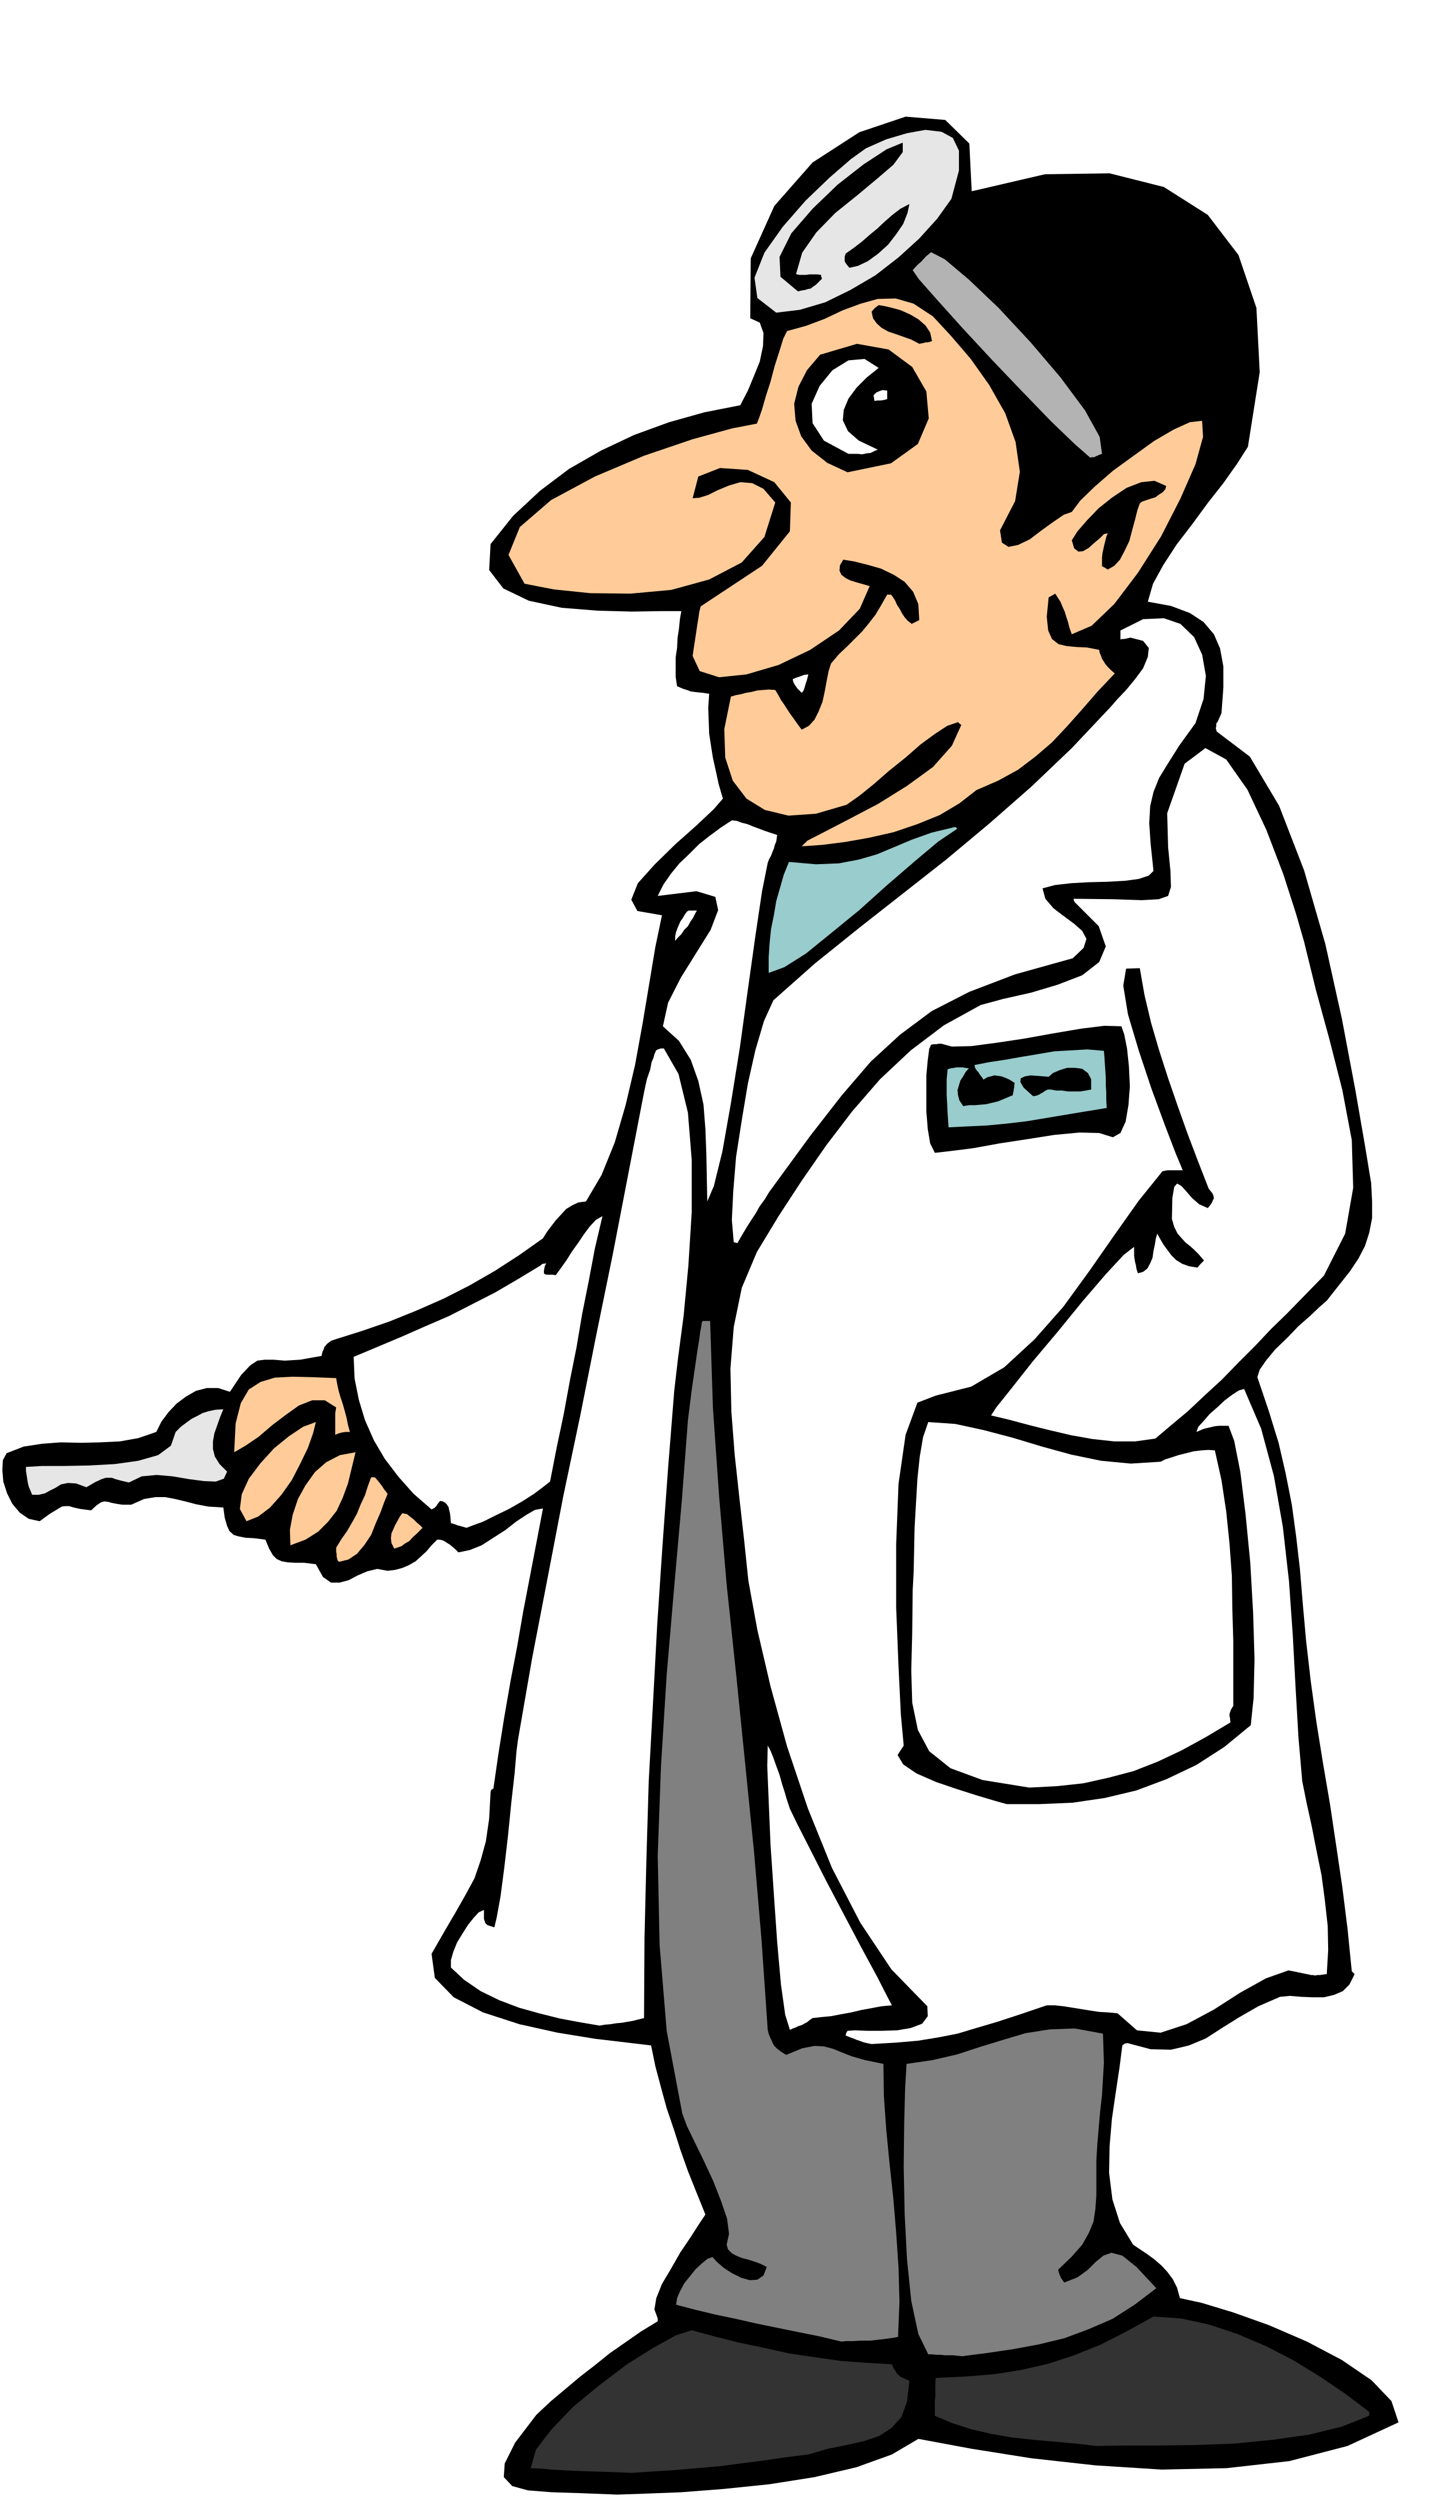 <svg xmlns="http://www.w3.org/2000/svg" width="490.455" height="855.446" fill-rule="evenodd" stroke-linecap="round" preserveAspectRatio="none" viewBox="0 0 3035 5294"><style>.brush0{fill:#fff}.brush1{fill:#000}.pen1{stroke:none}.brush4{fill:#fc9}.brush5{fill:#e6e6e6}.brush6{fill:#9cc}</style><path d="m1307 5282-76-3-63-2-50-4-33-9-18-19 2-29 22-44 45-59 31-29 31-26 31-26 31-24 31-25 33-23 33-23 36-22v-6l-7-19 4-24 12-30 19-32 20-35 21-31 18-28 14-21-19-47-18-45-16-45-14-44-15-44-12-44-12-45-9-44-50-6-68-8-80-13-81-18-77-25-62-32-40-41-7-51 27-47 24-41 21-37 19-35 13-38 11-40 7-48 3-56 1-5 5-3 11-76 12-75 13-75 14-73 13-75 14-73 14-73 14-73-17 3-19 11-21 14-23 18-25 16-25 16-25 10-24 5-7-7-6-5-6-5-5-3-6-4-5-2-5-1h-5l-12 12-11 13-12 11-11 10-14 8-14 6-15 4-16 2-22-4-21 5-21 9-19 10-19 5h-18l-17-12-15-27-25-3h-19l-16-1-12-2-11-5-8-8-8-14-8-19-24-3-18-1-15-3-10-3-9-8-5-11-5-17-3-22-32-2-26-5-23-6-21-5-21-4h-21l-24 4-27 12h-19l-13-2-10-2-7-2-8-1-7 2-9 6-12 11-23-3-14-3-10-3h-7l-8 1-10 6-15 9-22 16-23-5-19-13-16-19-11-22-8-25-2-24 1-21 8-15 36-14 39-6 40-3 42 1 41-1 42-2 39-7 38-13 11-22 15-20 17-18 20-15 21-12 23-6h24l25 8 24-36 19-20 15-10 16-2h18l24 2 33-2 45-8 2-9 3-6 1-4 3-3 2-3 4-3 5-4 9-3 57-18 58-20 57-23 57-25 55-28 54-31 51-33 51-36 8-13 9-12 10-13 11-12 11-12 13-8 13-6 16-2 33-56 28-69 23-79 20-85 16-88 14-84 13-78 14-67-52-9-13-24 14-35 36-40 44-43 45-40 36-34 19-22-9-31-6-28-6-27-4-25-4-26-1-27-1-28 2-30-13-2-10-1-9-1-7-1-8-3-7-2-7-3-7-3-3-20v-41l3-20 1-21 3-20 2-20 3-17h-43l-62 1-73-2-75-6-70-15-54-26-30-39 3-55 48-60 57-53 61-46 68-39 70-33 74-27 75-21 76-15 5-10 11-21 12-29 13-32 7-33 1-28-8-22-20-9 1-127 50-111 81-92 99-64 98-33 84 7 51 50 5 101 155-36 137-2 115 29 93 59 65 85 38 112 7 136-25 158-23 36-29 41-33 42-33 45-33 43-28 43-22 40-11 38 49 9 40 15 29 19 22 26 13 30 7 38v45l-4 54-4 9-4 9-3 4v5l-1 5 2 7 70 53 62 104 53 137 45 156 35 158 28 148 21 121 13 79 2 39v35l-6 31-9 28-14 27-18 27-23 29-26 33-15 13-20 19-25 22-24 25-25 24-19 23-14 20-5 16 24 71 21 68 15 65 13 66 9 66 8 69 6 72 7 79 10 87 12 87 14 87 15 88 13 87 13 88 11 88 9 90 3 3 3 3-11 22-14 14-19 8-21 5h-24l-24-1-24-2-21 2-46 20-40 23-37 23-34 22-36 15-38 9-43-1-49-13-6 1-5 4-6 47-8 53-8 55-5 59-1 56 7 56 16 50 28 46 15 10 15 10 15 11 15 13 12 13 12 16 9 18 6 22 46 10 66 20 76 27 81 35 74 39 63 43 42 44 15 45-108 50-123 32-133 15-138 3-141-9-135-15-126-20-113-21-56 33-75 27-89 21-95 15-97 10-90 7-78 3-58 2z" class="pen1 brush1"/><path d="m1338 5236-48-2-36-1-28-1-22-1-19-1-18-1-20-2-23-1 11-39 33-43 46-48 56-46 58-44 56-35 47-26 34-11 48 13 51 13 53 11 54 12 54 8 56 8 54 4 54 3 2 5 3 6 3 4 3 5 3 3 5 4 7 3 11 5-5 44-12 33-21 23-26 17-33 11-36 8-40 8-41 12-48 6-48 7-47 6-46 6-47 4-46 4-47 3-45 3zm984-57-43-5-44-4-46-4-46-5-46-8-42-10-40-13-35-15v-32l1-10v-29l1-9 63-3 61-5 57-9 57-13 55-18 55-22 55-28 58-32 58 4 60 13 60 20 61 26 58 30 57 35 53 36 50 38v8l-58 23-69 17-78 11-81 8-82 3-78 1h-72l-60 1z" class="pen1" style="fill:#333"/><path d="m2038 4989-10-1-9-1h-18l-9-1h-9l-9-1h-8l-21-43-15-70-9-88-5-96-2-100 1-91 2-76 3-51 55-8 52-12 49-16 49-15 47-14 51-8 53-2 60 11 1 29 1 33-2 33-2 35-4 35-3 35-3 35-2 34v73l-2 29-4 27-10 24-14 25-22 25-29 28 1 4 2 6 3 7 7 10 28-11 22-16 17-17 16-13 17-6 23 6 30 24 42 45-46 35-47 30-51 22-51 19-54 13-54 10-54 8-54 7zm-256-31-46-11-45-9-44-9-44-9-44-10-43-9-42-10-42-11 2-14 6-14 9-17 12-15 12-15 13-12 12-10 11-4 9 10 15 13 17 11 20 10 18 5 16-1 13-9 7-18-14-7-14-5-13-4-12-3-12-5-9-5-8-8-3-10 5-23-4-32-13-38-16-41-20-43-19-39-17-35-10-27-33-175-15-182-4-189 7-191 12-192 16-187 16-181 13-171 8-64 7-48 5-35 4-24 2-16 2-10 1-8 2-5h16l6 185 13 186 16 187 20 189 19 188 19 189 16 188 13 189 2 8 3 8 3 6 3 7 3 5 6 6 8 6 11 7 34-14 26-5 20 1 19 5 17 7 23 9 28 8 39 8 1 68 5 71 7 72 8 74 6 72 5 74 2 73-3 74-10 2-14 2-17 2-18 2h-20l-17 1h-14l-10 1z" class="pen1" style="fill:gray"/><path d="m1846 4328-10-2-8-2-8-3-6-2-7-3-6-2-5-2-5-2 1-5 3-5 16-1 26 1h30l33-1 29-5 24-9 12-16-1-21-76-78-66-99-60-116-51-126-44-131-35-127-28-120-19-104-9-86-10-89-10-92-7-91-2-91 7-88 17-83 32-76 46-76 49-75 52-75 55-72 59-68 65-61 70-53 78-43 48-13 58-13 57-17 52-20 36-28 14-33-15-43-51-51-2-4v-3l85 1 59 2 36-2 20-7 6-19-1-33-5-51-2-72 37-105 44-33 44 24 45 64 40 85 36 94 27 84 17 59 25 102 29 106 27 106 20 106 3 101-17 97-45 89-79 81-33 32-33 35-36 36-35 36-37 34-35 33-36 30-33 28-43 6h-44l-46-5-45-8-47-11-44-11-41-11-38-9 11-17 32-40 45-57 53-63 53-65 49-57 38-41 22-17v19l1 7 1 6 2 8 1 7 3 9 11-3 9-7 6-11 5-12 2-14 3-14 2-13 3-10 6 11 7 12 8 11 9 12 10 10 13 8 14 5 18 3 6-7 8-8-11-13-10-10-9-8-9-7-9-10-8-9-7-14-5-17 1-45 4-23 6-7 9 5 10 11 13 15 15 13 18 8 5-6 4-6 2-5 2-4-1-5-2-5-4-5-4-5-23-59-22-58-21-59-20-58-19-59-17-58-14-59-10-57-29 1-6 36 10 61 23 77 27 81 28 76 23 60 15 36h-32l-6 1-5 1-50 62-51 72-53 76-56 77-61 69-64 59-70 41-75 19-39 15-25 68-15 104-5 128v133l5 126 5 102 6 65-13 20 12 20 28 19 41 18 44 15 44 14 37 11 25 7h70l70-3 68-10 67-16 64-24 63-30 59-38 56-46 6-57 2-83-3-99-6-105-10-103-11-89-13-66-12-32h-21l-9 1-8 2-9 2-7 2-7 3-7 3 4-11 11-12 13-15 16-14 16-15 16-12 14-9 11-3 36 84 27 100 19 108 13 115 8 114 6 112 6 104 8 93 9 45 11 50 10 51 11 54 7 53 6 54 1 51-3 51-9 1-6 1h-6l-3 1-5-1h-4l-4-1-5-1-39-8-48 17-54 30-56 36-58 31-55 18-50-5-41-36-20-2-19-1-20-3-18-3-19-3-19-3-18-2h-17l-56 19-49 16-44 13-40 12-41 8-43 7-46 4-52 3z" class="pen1 brush0"/><path d="m1673 4298-10-32-9-64-8-90-7-101-7-104-4-94-3-74 1-43 6 11 6 15 6 17 7 19 5 18 6 19 5 17 6 18 15 31 27 53 34 67 39 74 37 70 33 61 22 43 9 17-22 2-21 4-22 4-21 5-22 4-21 4-21 2-18 2-6 4-6 5-6 3-5 3-7 2-6 3-6 2-6 3zm-403-9-41-7-43-8-44-11-43-12-42-16-39-19-35-24-28-26v-16l5-17 8-20 11-18 12-19 12-15 11-12 11-5v19l2 6 1 3 4 4 6 2 9 3 5-21 8-44 8-61 8-69 7-70 7-62 4-47 3-23 30-173 33-171 33-172 36-171 34-171 35-171 33-171 33-171 6-28 7-20 3-16 4-9 2-8 2-4 1-3 2-2 8-3h7l31 54 20 82 8 100v111l-7 112-10 106-12 91-8 69-13 163-12 166-11 165-9 167-9 165-5 167-4 167-1 168-12 3-12 3-12 2-11 2-12 1-12 2-12 1-11 2zm910-504-99-16-68-25-45-36-24-45-12-58-2-68 2-80 1-90 2-38 1-44 1-50 3-52 3-52 5-47 7-41 11-32 57 4 60 13 61 16 63 19 62 17 63 13 63 6 63-4 10-5 13-4 15-5 16-4 16-4 16-2 15-1 14 1 14 63 10 66 7 68 5 69 1 69 2 69v137l-5 8-2 6-1 3v4l1 5 1 9-52 31-51 28-51 24-51 20-53 14-54 12-56 6-58 3z" class="pen1 brush0"/><path d="m718 3307-3-3-1-4-1-4v-5l-1-6v-8l11-18 12-17 11-19 10-18 8-20 9-19 6-19 7-19h8l7 8 7 9 6 9 7 9-7 17-8 22-10 23-10 25-14 21-16 19-18 12-20 5zm117-28-6-12-1-10 1-10 4-9 4-9 5-9 5-9 5-7 10 2 10 8 5 4 6 6 6 5 6 6-6 6-7 7-8 7-7 8-9 5-8 6-9 3-6 2zm-220-7-1-33 6-32 11-33 16-29 20-28 24-21 29-15 33-6-8 33-8 33-11 30-13 28-18 23-21 21-27 17-32 12z" class="pen1 brush4"/><path d="m988 3235-10-3-8-2-8-3-7-2-1-12-1-9-2-8-1-5-4-6-3-3-5-3-6-1-4 5-4 6-4 4-6 3-38-33-32-36-29-38-23-39-19-43-13-43-9-45-2-46 50-21 50-21 50-22 51-22 49-25 49-25 48-28 48-29 5-4 8-1-3 5-1 5-1 5v6l2 2 4 1h12l7 1 11-15 12-17 12-19 13-18 12-18 12-16 13-14 14-8-16 68-13 69-14 70-12 71-14 70-13 71-15 71-14 72-14 11-20 15-25 16-28 16-29 14-26 13-22 8-13 5z" class="pen1 brush0"/><path d="m522 3221-14-26 4-31 15-33 24-32 29-32 32-26 30-20 27-10-6 24-11 31-16 33-18 35-22 31-24 27-25 19-25 10z" class="pen1 brush4"/><path d="m68 3165-4-10-3-7-2-8-1-6-1-7-1-6-1-7v-8l34-2h47l52-1 55-3 50-7 42-12 27-20 10-29 11-11 12-9 11-8 12-6 11-6 13-4 14-3 17-1-7 17-6 17-6 17-3 17v16l4 16 10 16 16 16-7 15-17 6-25-1-31-4-35-6-34-3-32 3-27 13-17-4-11-3-8-3h-13l-9 3-13 6-19 11-22-8-17-1-15 3-11 7-12 6-11 6-13 3H68z" class="pen1 brush5"/><path d="m496 3075 3-61 11-43 17-29 25-16 30-9 38-2 42 1 50 2 2 12 3 14 4 14 5 15 4 14 4 15 3 15 4 15h-9l-7 1-8 2-7 3v-45l1-7 1-6-24-15h-27l-28 11-28 20-29 22-28 24-28 19-24 14z" class="pen1 brush4"/><path d="m1554 2630-4-47 3-61 6-73 12-77 13-78 16-71 18-61 20-44 88-78 92-74 93-73 93-73 91-76 89-78 86-82 83-88 13-15 19-20 19-23 17-23 10-24 2-19-12-15-27-7-8 2-5 1h-4l-4 1v-19l48-24 44-2 35 12 29 28 17 37 8 45-5 49-17 51-34 47-24 38-19 31-12 30-7 30-2 36 3 44 6 57-10 10-21 7-30 4-36 2-40 1-37 2-35 4-26 7 6 22 17 20 21 16 23 17 17 15 9 17-6 19-23 22-122 34-97 37-80 41-67 50-62 57-61 71-67 86-76 104-11 15-9 15-11 15-9 16-10 15-10 16-9 15-9 16-5-1-3-1zm-56-86-1-49-1-51-2-53-4-52-11-50-16-45-25-40-34-31 11-50 27-53 33-53 30-48 16-42-6-28-40-12-82 10 12-24 16-23 18-22 21-20 21-21 23-18 23-17 23-15 10 1 11 4 12 3 12 5 11 4 13 5 12 4 15 5-1 7-1 7-3 7-2 8-3 7-3 8-4 7-3 8-12 60-14 94-16 114-17 123-19 118-18 102-18 73-14 33z" class="pen1 brush0"/><path d="m1980 2441-10-20-5-30-3-37v-78l3-32 3-23 4-9 5-1h6l5-1h6l22 6 41-1 53-7 60-9 61-11 59-10 49-6 36 1 6 17 6 30 4 38 2 42-3 40-6 35-11 24-16 9-29-9-42-1-53 5-57 9-59 9-55 10-47 6-35 4z" class="pen1 brush1"/><path d="m2009 2387-2-29-1-22-1-17v-33l1-11 1-11 7-2 7-1 4-1h14l5 1 8 1-7 8-5 9-6 9-3 10-3 10 1 11 3 11 8 12 13-2h13l11-1 12-1 12-3 13-3 14-6 17-7 1-6 1-4v-3l1-3v-5l1-5-11-7-9-4-8-3-7-1-8-1-7 2-8 2-8 5-4-6-4-5-3-5-3-3-4-6-1-6 31-6 33-5 34-6 36-6 35-6 35-2 35-2 35 3 1 12 1 15 1 15 1 15v15l1 16v16l1 17-43 7-42 7-42 7-42 7-42 5-42 4-42 2-40 2z" class="pen1 brush6"/><path d="m2188 2321-20-18-7-12 1-8 9-4 12-2 14 1 13 1 11 1 9-8 14-6 16-5h17l15 2 12 9 7 13v22l-11 2-12 2h-26l-13-2h-12l-11-2h-7l-6 3-4 3-4 2-3 2-7 3-7 1z" class="pen1 brush1"/><path d="M1628 2060v-33l2-30 3-30 6-29 5-30 8-28 8-28 11-27 57 5 49-2 42-8 38-11 36-15 38-16 42-15 50-12 2 1 2 3-40 27-50 42-58 50-59 53-60 49-53 43-46 29-33 12z" class="pen1 brush6"/><path d="M1430 1992v-10l2-9 3-8 3-7 3-7 5-7 4-7 5-7 4-2h17l-4 7-4 8-6 9-5 9-8 8-6 9-7 7-6 7z" class="pen1 brush0"/><path d="m1698 1792 12-12 37-19 52-27 61-32 61-38 55-40 40-45 20-44-4-3-3-3-23 8-26 17-30 22-32 28-35 28-32 28-31 25-27 19-65 19-58 4-50-12-39-24-29-38-16-49-2-60 14-69 10-3 11-2 11-3 12-2 12-3 12-1 12-1 14 1 6 10 6 11 7 10 7 11 6 9 8 11 7 10 9 12 15-8 12-13 9-18 8-20 5-23 4-22 4-20 5-16 17-20 17-16 16-16 16-16 14-17 14-18 12-20 13-23h8l4 5 5 8 4 9 6 9 4 8 6 9 6 7 9 7 8-4 8-4-2-34-11-26-18-21-23-15-27-13-28-8-28-7-24-4-7 12-1 11 4 9 9 7 10 5 13 4 14 4 14 4-21 48-44 46-61 41-67 32-68 20-58 6-41-13-15-32 2-14 2-13 2-13 2-13 2-14 2-12 2-14 3-12 130-86 59-73 2-61-35-43-56-26-59-4-46 18-12 46 14-1 19-6 20-10 24-10 24-7 25 2 24 12 25 29-23 73-48 54-69 36-80 22-87 8-85-1-77-8-62-12-34-61 24-59 66-57 93-50 104-44 103-35 84-23 52-10 4-10 7-20 8-28 10-31 9-34 10-31 8-26 8-16 40-11 40-15 38-18 38-14 36-10 38-1 38 11 41 27 38 41 42 49 39 55 34 60 22 61 9 63-10 62-32 62 4 26 14 9 20-4 25-12 25-19 25-18 22-15 17-6 18-24 31-30 38-33 44-32 43-31 41-24 35-16 26-3 2 34-16 58-32 73-41 80-49 77-50 66-48 46-42 18-5-14-3-12-4-12-3-10-5-11-4-10-6-9-5-8-7 4-7 4-4 41 3 29 8 18 14 11 17 4 21 2 22 1 26 5 1 6 3 7 2 6 4 6 3 5 5 6 6 6 9 8-36 38-33 38-32 36-32 34-35 30-37 28-42 23-46 20-36 28-42 25-47 19-50 17-53 12-51 9-48 6-43 3z" class="pen1 brush4"/><path d="m1698 1467-9-9-5-7-4-7-1-6 7-3 9-3 8-3 9-1-3 12-3 9-2 7-2 6-3 4-1 1z" class="pen1 brush0"/><path d="m2346 1206-6-4-6-3v-19l1-9 2-9 2-9 2-8 2-8 3-8-8 2-9 9-12 10-11 10-12 7-10 1-9-7-5-17 12-19 20-23 25-26 29-23 30-20 31-12 28-3 25 11-2 7-5 6-8 5-8 6-10 3-9 3-9 3-5 4-5 14-5 20-6 22-6 23-10 21-10 19-12 13-14 8zm-551-206-43-20-33-26-22-30-12-33-3-36 9-36 18-35 28-33 78-23 67 12 50 37 30 52 5 57-23 54-57 41-92 19z" class="pen1 brush1"/><path d="m2309 969-32-28-50-48-61-63-65-68-64-69-53-59-38-43-13-19 9-10 10-9 9-10 11-9 29 15 51 43 63 60 68 73 63 74 52 70 31 56 5 36-6 2-4 2-3 1-3 2h-5l-4 1z" class="pen1" style="fill:#b3b3b3"/><path d="m1797 961-52-28-24-37-2-41 17-38 27-33 34-21 34-3 30 19-25 20-22 22-17 23-10 24-2 22 11 23 23 20 40 19-7 3-8 4-9 1-9 2-9-1h-20z" class="pen1 brush0"/><path d="m1852 849-1-7-1-5 6-6 7-3 6-2 10 1v18l-7 2-7 1h-7l-6 1z" class="pen1 brush0"/><path d="m1947 728-17-9-17-6-17-6-15-5-14-8-10-9-8-11-3-14 6-7 9-7 12 2 17 4 18 5 20 9 17 10 15 13 10 15 4 18-5 2-5 1h-4l-3 1-5 1-5 1z" class="pen1 brush1"/><path d="m1644 662-40-31-6-43 21-53 39-55 48-55 51-49 45-39 32-23 43-19 44-13 39-7 34 4 24 13 13 27v42l-16 60-30 42-38 42-44 40-49 38-53 31-53 26-54 16-50 6z" class="pen1 brush5"/><path d="m1690 617-37-31-2-42 25-50 45-52 53-51 55-43 49-32 34-14v20l-20 27-35 30-42 35-46 37-40 41-30 43-13 45 2 1 5 1h14l7-1h17l8 1v3l2 5-7 7-6 6-6 4-5 4-6 1-6 2-7 1-8 2zm109-50-5-6-3-4-2-4v-9l2-7 17-12 17-13 16-14 17-14 16-15 16-14 17-13 19-10-4 19-9 23-15 22-17 22-21 19-22 16-21 10-18 4z" class="pen1 brush1"/></svg>
